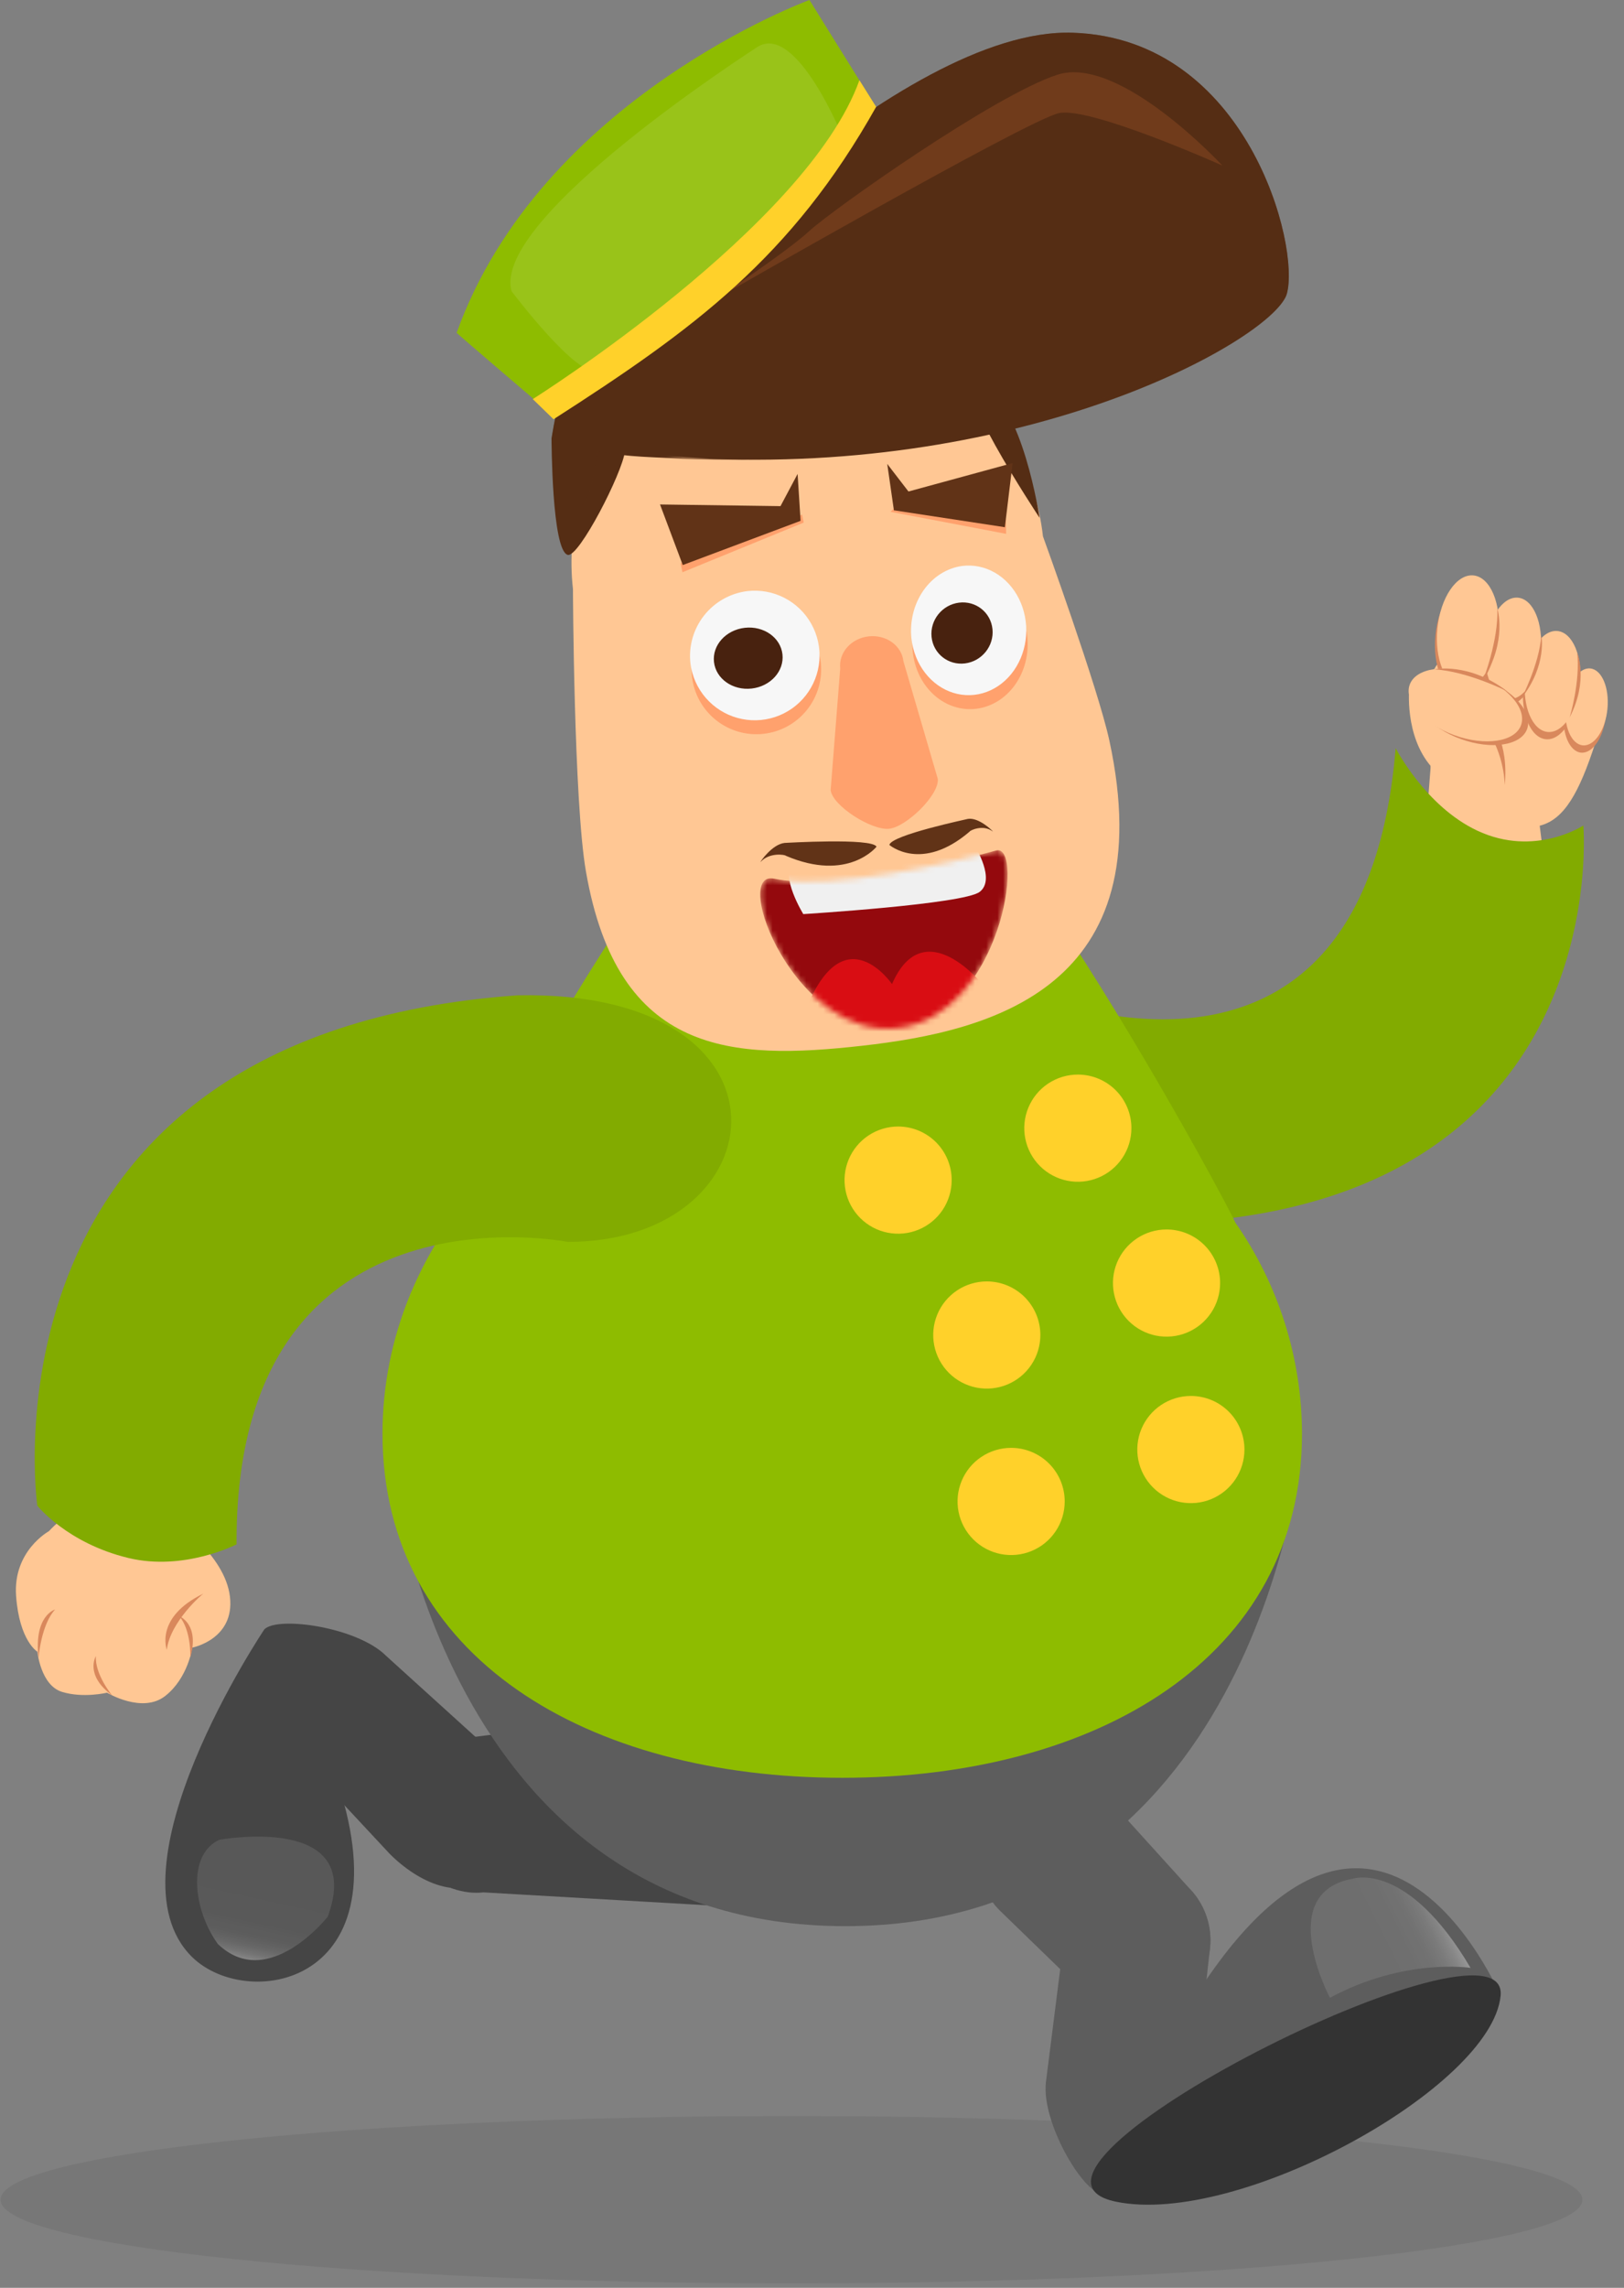 <svg width="289" height="407" viewBox="0 0 289 407" fill="none" xmlns="http://www.w3.org/2000/svg">
<rect x="0" y="0" width="289" height="407" fill="#808080" stroke="none"/>
<path d="M8.696 272.399C8.696 272.399 2.28 275.899 2.864 283.919C3.447 291.939 6.655 293.834 6.655 293.834C6.655 293.834 7.238 299.813 11.029 300.979C14.821 302.146 19.049 301.125 19.049 301.125C19.049 301.125 25.319 304.916 29.402 301.708C33.485 298.5 34.214 293.105 34.214 293.105C34.214 293.105 41.797 291.647 40.922 284.065C40.047 276.482 30.715 270.358 30.715 270.358C30.715 270.358 18.612 261.755 8.696 272.399Z" fill="#FFC794"/>
<path d="M17.064 294.625C17.064 294.625 14.984 297.96 19.995 301.639C19.958 301.646 16.86 297.875 17.064 294.625Z" fill="#D9885C"/>
<path d="M9.809 286.324C9.809 286.324 5.973 287.376 6.864 294.936C6.832 294.91 7.349 288.947 9.809 286.324Z" fill="#D9885C"/>
<path d="M31.898 287.516C31.898 287.516 35.581 288.887 33.86 294.86C33.894 294.843 34.043 289.966 31.898 287.516Z" fill="#D9885C"/>
<path d="M29.682 293.487C29.682 293.487 27.479 287.714 36.192 283.5C36.137 283.477 30.317 288.398 29.682 293.487Z" fill="#D9885C"/>
<path d="M275.059 155.302L253.331 152.725L254.715 134.806L273.314 141.434L275.059 155.302Z" fill="#FFC794"/>
<path d="M181.543 176.051C181.543 176.051 242.579 203.551 248.364 133.094C248.364 133.094 253.663 143.462 262.927 147.785C273.118 152.557 281.763 146.857 281.763 146.857C281.763 146.857 288.99 230.397 177.929 216.066L181.543 176.051Z" fill="#82AB00"/>
<path d="M255.304 140.707C255.304 140.707 250.594 117.279 258.401 116.633C266.208 115.988 289.621 114.509 283.875 132.231C278.129 149.953 273.271 150.657 255.304 140.707Z" fill="#FFC794"/>
<path d="M257.177 122.879C257.177 122.879 269.122 124.989 267.785 139.646C267.628 136.17 266.567 132.795 264.707 129.854C262.846 126.913 260.251 124.509 257.177 122.879Z" fill="#D9885C"/>
<path d="M273.805 116.919C274.29 111.96 272.496 107.726 269.799 107.462C267.101 107.198 264.521 111.004 264.036 115.963C263.551 120.922 265.344 125.155 268.042 125.419C270.739 125.683 273.319 121.877 273.805 116.919Z" fill="#D9885C"/>
<path d="M280.852 123.005C281.338 118.046 279.544 113.812 276.846 113.548C274.149 113.284 271.569 117.09 271.084 122.049C270.598 127.008 272.392 131.241 275.09 131.505C277.787 131.769 280.367 127.963 280.852 123.005Z" fill="#D9885C"/>
<path d="M285.743 127.416C286.113 123.638 284.745 120.412 282.688 120.211C280.631 120.009 278.664 122.909 278.294 126.687C277.925 130.465 279.293 133.69 281.349 133.892C283.406 134.093 285.374 131.194 285.743 127.416Z" fill="#D9885C"/>
<path d="M281.167 121.712C281.652 116.753 279.859 112.519 277.161 112.255C274.463 111.991 271.883 115.797 271.398 120.756C270.913 125.715 272.706 129.948 275.404 130.212C278.102 130.476 280.682 126.67 281.167 121.712Z" fill="#FFC794"/>
<path d="M274.166 115.83C274.658 110.85 272.86 106.595 270.151 106.327C267.441 106.06 264.846 109.88 264.354 114.861C263.862 119.841 265.659 124.096 268.369 124.364C271.078 124.631 273.674 120.811 274.166 115.83Z" fill="#FFC794"/>
<path d="M286.052 126.119C286.421 122.341 285.054 119.115 282.997 118.914C280.94 118.713 278.972 121.612 278.603 125.39C278.233 129.168 279.601 132.394 281.658 132.595C283.715 132.796 285.682 129.897 286.052 126.119Z" fill="#FFC794"/>
<path d="M274.289 113.042C274.289 113.042 275.372 118.282 270.804 124.142C270.81 124.143 273.923 118.167 274.289 113.042Z" fill="#D9885C"/>
<path d="M280.667 116.086C280.667 116.086 282.74 121.03 279.319 127.639C279.347 127.637 281.262 121.193 280.667 116.086Z" fill="#D9885C"/>
<path d="M266.252 114.076C266.789 108.589 264.804 103.904 261.819 103.612C258.834 103.32 255.98 107.532 255.443 113.018C254.906 118.505 256.89 123.19 259.875 123.482C262.86 123.774 265.715 119.563 266.252 114.076Z" fill="#D9885C"/>
<path d="M266.651 112.879C267.196 107.368 265.206 102.661 262.208 102.365C259.21 102.068 256.339 106.296 255.794 111.807C255.25 117.318 257.239 122.025 260.237 122.321C263.235 122.618 266.107 118.39 266.651 112.879Z" fill="#FFC794"/>
<path d="M266.465 108.293C266.465 108.293 268.276 113.93 263.942 120.917C263.948 120.918 266.667 113.975 266.465 108.293Z" fill="#D9885C"/>
<path d="M250.788 122.396C250.788 122.396 249.886 130.822 254.687 136.373C259.489 141.923 264.202 139.427 264.202 139.427C264.202 139.427 265.177 119.658 250.788 122.396Z" fill="#FFC794"/>
<path d="M263.844 120.737C258.397 118.76 253.11 119.56 252.034 122.523C250.959 125.487 254.503 129.491 259.95 131.468C265.397 133.444 270.684 132.645 271.76 129.681C272.835 126.718 269.291 122.714 263.844 120.737Z" fill="#D9885C"/>
<path d="M262.731 120.015C257.261 118.024 251.95 118.822 250.867 121.798C249.784 124.774 253.34 128.799 258.809 130.79C264.279 132.781 269.591 131.982 270.674 129.007C271.757 126.031 268.201 122.005 262.731 120.015Z" fill="#FFC794"/>
<path d="M255.28 119.076C255.28 119.076 261.36 117.752 268.232 122.993C268.233 122.987 261.244 119.44 255.28 119.076Z" fill="#D9885C"/>
<path d="M68.721 294.58C63.661 289.492 49.557 287.455 47.062 289.832L50.927 295.703C45.837 300.761 46.234 305.339 51.299 310.423L69.346 329.788C74.404 334.875 82.212 338.548 87.298 333.489C92.381 328.418 92.389 316.512 87.314 311.432L68.721 294.58Z" fill="#454545"/>
<path d="M47.063 289.824C47.063 289.824 18.35 332.564 34.179 348.143C44.248 358.053 73.772 352.996 58.902 313.719L63.39 293.403" fill="#454545"/>
<path d="M58.33 340.965C58.33 340.965 47.741 354.413 38.782 345.842C34.425 339.897 33.187 329.99 39.027 327.295C39.027 327.295 65.105 322.448 58.33 340.965Z" fill="url(#paint0_linear_9646_6597)"/>
<path d="M70.218 323.853C71.07 331.066 78.814 337.46 86.031 336.647L126.487 338.981C133.682 338.15 129.398 329.741 128.566 322.546C127.735 315.352 104.831 306.52 97.636 307.351L76.788 309.926C69.576 310.781 69.413 316.635 70.218 323.853Z" fill="#454545"/>
<path d="M69.599 260.312H231.253C231.253 260.312 222.405 342.658 150.426 342.658C78.447 342.658 69.599 260.312 69.599 260.312Z" fill="#5D5D5D"/>
<path d="M219.752 217.374C221.568 220.123 170.788 123.688 149.913 123.688C130.959 123.688 93.121 191.197 77.396 221.513C75.857 224.101 74.492 226.787 73.312 229.553C73.176 229.811 73.062 230.079 72.971 230.355C69.735 238.189 68.07 246.57 68.068 255.032C68.068 294.937 104.705 316.264 149.882 316.264C195.059 316.264 231.696 294.937 231.696 255.032C231.672 241.573 227.507 228.439 219.752 217.374Z" fill="#8EBC00"/>
<path opacity="0.1" d="M281.599 391.322C281.599 399.545 218.601 406.212 140.846 406.212C63.09 406.212 0.092 399.557 0.092 391.322C0.092 383.086 63.09 376.438 140.846 376.438C218.601 376.438 281.599 383.105 281.599 391.322Z" fill="#292929"/>
<path d="M201.342 200.692C201.344 202.578 200.785 204.422 199.738 205.991C198.691 207.56 197.202 208.783 195.46 209.505C193.717 210.227 191.8 210.417 189.95 210.049C188.1 209.681 186.401 208.773 185.067 207.44C183.733 206.106 182.825 204.406 182.457 202.556C182.09 200.707 182.279 198.789 183.001 197.047C183.724 195.304 184.947 193.815 186.515 192.768C188.084 191.721 189.928 191.163 191.814 191.164C194.341 191.164 196.765 192.168 198.552 193.955C200.338 195.742 201.342 198.165 201.342 200.692Z" fill="#FFD12A"/>
<path d="M217.125 228.247C217.126 230.133 216.567 231.977 215.52 233.546C214.473 235.114 212.984 236.337 211.242 237.06C209.5 237.782 207.582 237.971 205.732 237.604C203.882 237.236 202.183 236.328 200.849 234.994C199.515 233.66 198.607 231.961 198.24 230.111C197.872 228.261 198.061 226.344 198.784 224.601C199.506 222.859 200.729 221.37 202.298 220.323C203.866 219.276 205.711 218.718 207.597 218.719C210.124 218.719 212.547 219.723 214.334 221.509C216.121 223.296 217.125 225.72 217.125 228.247Z" fill="#FFD12A"/>
<path d="M221.456 257.87C221.456 259.756 220.896 261.599 219.848 263.167C218.801 264.735 217.311 265.957 215.569 266.679C213.826 267.4 211.909 267.589 210.059 267.22C208.21 266.852 206.511 265.943 205.178 264.609C203.845 263.275 202.937 261.576 202.57 259.726C202.203 257.876 202.393 255.959 203.115 254.217C203.838 252.475 205.061 250.987 206.629 249.94C208.198 248.893 210.042 248.335 211.928 248.336C213.179 248.336 214.419 248.583 215.575 249.062C216.732 249.541 217.782 250.243 218.667 251.129C219.552 252.014 220.254 253.065 220.732 254.222C221.211 255.379 221.456 256.618 221.456 257.87Z" fill="#FFD12A"/>
<path d="M186.123 370.436C185.339 377.564 192.592 389.831 196.014 390.28L198.163 383.589C199.859 383.777 201.575 383.629 203.213 383.154C204.852 382.678 206.381 381.885 207.712 380.818C209.044 379.751 210.152 378.433 210.974 376.937C211.795 375.442 212.314 373.799 212.5 372.103L215.312 346.67C215.5 344.974 215.351 343.258 214.876 341.62C214.4 339.982 213.606 338.453 212.539 337.122C211.473 335.791 210.155 334.682 208.66 333.861C207.165 333.039 205.522 332.52 203.827 332.333C202.131 332.145 200.415 332.293 198.777 332.769C197.139 333.245 195.61 334.039 194.279 335.105C192.948 336.172 191.839 337.49 191.018 338.985C190.196 340.48 189.677 342.122 189.49 343.818L186.123 370.436Z" fill="#5D5D5D"/>
<path d="M196.014 390.279L267.041 355.051C267.041 355.051 244.494 301.984 210.866 358.142L186.115 370.418" fill="#5D5D5D"/>
<path d="M240.828 334.198C240.828 334.198 250.47 331.025 261.69 350.08C261.69 350.08 249.952 348.235 236.671 355.402C236.671 355.402 226.67 336.661 240.828 334.198Z" fill="url(#paint1_linear_9646_6597)"/>
<path d="M211.64 354.388C214.081 351.896 215.436 348.539 215.412 345.051C215.387 341.562 213.984 338.225 211.508 335.767L193.073 315.41C187.914 310.327 184.23 317.219 179.153 322.376C174.07 327.535 172.785 334.809 177.938 339.895L193.037 354.545C195.532 356.978 198.886 358.327 202.371 358.297C205.855 358.268 209.187 356.863 211.64 354.388Z" fill="#5D5D5D"/>
<path d="M169.357 209.934C169.358 211.82 168.8 213.664 167.753 215.233C166.706 216.802 165.217 218.025 163.474 218.747C161.732 219.47 159.814 219.659 157.965 219.291C156.115 218.924 154.415 218.015 153.081 216.682C151.748 215.348 150.84 213.649 150.472 211.799C150.104 209.949 150.294 208.031 151.016 206.289C151.738 204.547 152.961 203.058 154.53 202.01C156.099 200.963 157.943 200.405 159.829 200.406C162.356 200.406 164.779 201.41 166.566 203.197C168.353 204.984 169.357 207.407 169.357 209.934Z" fill="#FFD12A"/>
<path d="M185.138 237.489C185.139 239.375 184.581 241.219 183.534 242.788C182.487 244.357 180.998 245.58 179.256 246.302C177.513 247.024 175.596 247.214 173.746 246.846C171.896 246.478 170.196 245.57 168.863 244.236C167.529 242.903 166.621 241.203 166.253 239.353C165.886 237.503 166.075 235.586 166.797 233.844C167.52 232.101 168.743 230.612 170.311 229.565C171.88 228.518 173.724 227.96 175.61 227.961C178.137 227.961 180.561 228.965 182.348 230.752C184.134 232.538 185.138 234.962 185.138 237.489Z" fill="#FFD12A"/>
<path d="M189.47 267.104C189.47 268.99 188.911 270.834 187.863 272.402C186.815 273.97 185.326 275.192 183.583 275.913C181.841 276.634 179.924 276.823 178.074 276.455C176.224 276.086 174.526 275.178 173.193 273.844C171.86 272.51 170.952 270.81 170.585 268.96C170.218 267.111 170.407 265.194 171.13 263.452C171.852 261.71 173.075 260.221 174.644 259.174C176.213 258.127 178.057 257.569 179.942 257.57C181.194 257.57 182.434 257.817 183.59 258.296C184.746 258.775 185.797 259.478 186.682 260.363C187.567 261.248 188.268 262.3 188.747 263.456C189.225 264.613 189.471 265.853 189.47 267.104Z" fill="#FFD12A"/>
<path d="M101.024 220.928C101.024 220.928 41.733 209.126 42.098 274.733C42.098 274.733 32.768 279.567 22.831 277.156C11.899 274.511 6.639 267.844 6.639 267.844C6.639 267.844 -5.241 184.035 92.063 177.065C143.714 176.001 138.881 220.963 101.024 220.928Z" fill="#82AB00"/>
<path d="M104.267 155.01C109.953 187.827 130.314 188.626 153.411 186.037C176.509 183.447 206.914 175.635 197.417 131.741C195.399 122.407 185.601 95.415 185.601 95.415C184.985 89.923 183.293 84.606 180.623 79.767C177.952 74.929 174.355 70.665 170.036 67.217C165.717 63.769 160.761 61.206 155.451 59.673C150.141 58.141 144.582 57.67 139.09 58.286C133.598 58.901 128.281 60.592 123.443 63.262C118.605 65.932 114.34 69.529 110.892 73.847C107.444 78.166 104.881 83.121 103.348 88.431C101.816 93.74 101.344 99.299 101.961 104.791C101.961 104.791 102.109 142.627 104.267 155.01Z" fill="#FFC794"/>
<path d="M135.459 126.753C132.739 127.038 130.007 126.353 127.744 124.818C125.482 123.283 123.835 120.997 123.095 118.365C123.055 119.035 123.07 119.706 123.142 120.372C123.482 123.411 125.016 126.19 127.406 128.098C129.795 130.006 132.845 130.886 135.884 130.546C138.923 130.205 141.702 128.671 143.61 126.282C145.517 123.892 146.398 120.842 146.057 117.803C145.979 117.138 145.846 116.48 145.658 115.836C145.52 118.567 144.42 121.16 142.553 123.158C140.687 125.156 138.174 126.429 135.459 126.753Z" fill="#FFA16D"/>
<path d="M173.385 122.288C170.966 122.574 168.534 121.888 166.521 120.353C164.507 118.818 163.042 116.533 162.383 113.901C162.348 114.57 162.362 115.241 162.425 115.908C162.575 117.412 162.987 118.869 163.638 120.195C164.289 121.521 165.166 122.69 166.219 123.635C167.272 124.58 168.48 125.283 169.775 125.703C171.069 126.123 172.425 126.252 173.764 126.084C175.103 125.915 176.399 125.451 177.579 124.72C178.759 123.988 179.799 123.002 180.639 121.818C181.48 120.635 182.105 119.277 182.478 117.822C182.852 116.367 182.967 114.843 182.816 113.339C182.747 112.673 182.628 112.015 182.461 111.371C182.338 114.102 181.359 116.695 179.698 118.693C178.037 120.691 175.801 121.964 173.385 122.288Z" fill="#FFA16D"/>
<path d="M162.197 113.616C162.456 115.87 163.301 117.987 164.627 119.702C165.953 121.417 167.701 122.653 169.65 123.256C171.599 123.858 173.664 123.8 175.584 123.089C177.504 122.377 179.194 121.044 180.442 119.257C181.69 117.47 182.441 115.308 182.599 113.043C182.758 110.778 182.317 108.511 181.333 106.526C180.349 104.542 178.865 102.928 177.067 101.888C175.27 100.848 173.239 100.428 171.23 100.681C169.881 100.864 168.577 101.343 167.393 102.092C166.209 102.841 165.168 103.845 164.329 105.046C163.49 106.247 162.87 107.622 162.504 109.093C162.138 110.563 162.034 112.1 162.197 113.616Z" fill="#F7F7F7"/>
<path d="M165.776 113.294C166.074 116.281 168.74 118.394 171.736 118.017C174.732 117.639 176.916 114.915 176.618 111.928C176.32 108.942 173.655 106.834 170.659 107.212C167.663 107.589 165.479 110.313 165.776 113.294Z" fill="#48220F"/>
<path d="M147.819 140.553C148.133 143.352 155.126 147.781 158.238 147.432C161.343 147.084 167.198 141.355 166.884 138.556L160.774 117.648C160.7 116.982 160.481 116.338 160.13 115.755C159.778 115.171 159.301 114.658 158.726 114.245C158.15 113.833 157.488 113.529 156.776 113.351C156.065 113.173 155.318 113.124 154.579 113.208C153.84 113.29 153.123 113.504 152.469 113.835C151.815 114.166 151.237 114.61 150.767 115.139C150.297 115.669 149.946 116.274 149.732 116.921C149.518 117.568 149.446 118.244 149.521 118.91L147.819 140.553Z" fill="#FFA16D"/>
<path d="M158.272 150.313C158.272 150.313 163.995 155.267 172.549 147.94C172.59 147.733 174.971 146.577 176.693 147.935C176.734 147.884 174.222 145.372 172.247 145.678C172.295 145.695 158.543 148.56 158.272 150.313Z" fill="#613317"/>
<path d="M155.981 150.628C155.981 150.628 150.946 156.994 139.84 152.237C139.749 152.046 136.891 151.573 135.326 153.364C135.269 153.318 137.397 150.194 139.624 149.955C139.574 149.967 155.265 149.007 155.981 150.628Z" fill="#613317"/>
<path d="M122.878 118.085C123.169 120.338 124.119 122.455 125.61 124.17C127.1 125.885 129.064 127.122 131.254 127.724C133.445 128.327 135.765 128.269 137.923 127.558C140.08 126.846 141.98 125.513 143.382 123.726C144.785 121.939 145.628 119.777 145.807 117.512C145.985 115.247 145.49 112.98 144.384 110.995C143.278 109.01 141.61 107.397 139.59 106.357C137.57 105.317 135.288 104.897 133.03 105.15C129.969 105.52 127.18 107.091 125.277 109.516C123.373 111.942 122.51 115.024 122.878 118.085Z" fill="#F7F7F7"/>
<path d="M127.058 117.767C127.393 120.753 130.389 122.867 133.756 122.489C137.123 122.112 139.577 119.388 139.242 116.401C138.908 113.414 135.912 111.307 132.545 111.684C129.178 112.062 126.724 114.786 127.058 117.767Z" fill="#48220F"/>
<mask id="mask0_9646_6597" style="mask-type:luminance" maskUnits="userSpaceOnUse" x="135" y="151" width="45" height="32">
<path d="M177.235 151.309C169.723 153.444 147.611 158.451 137.801 156.321C129.899 154.6 141.539 185.172 159.888 182.861C178.238 180.549 182.453 149.819 177.235 151.309Z" fill="white"/>
</mask>
<g mask="url(#mask0_9646_6597)">
<path d="M177.234 151.305C169.722 153.44 147.61 158.447 137.8 156.317C129.898 154.596 141.538 185.169 159.888 182.857C178.237 180.545 182.452 149.815 177.234 151.305Z" fill="#94090D"/>
<path d="M174.968 175.253C174.968 175.253 164.438 162 158.737 175.064C158.737 175.064 150.314 162.728 143.583 179.207L158.47 191.774L174.968 175.253Z" fill="#D90D13"/>
<path d="M173.535 150.63C173.535 150.63 177.227 156.466 174.336 158.663C171.445 160.861 142.951 162.617 142.951 162.617C142.951 162.617 138.752 155.8 141.071 153.405C143.39 151.011 173.535 150.63 173.535 150.63Z" fill="#F0F0F0"/>
</g>
<path d="M103.389 61.427C105.526 58.743 108.643 57.02 112.051 56.638C112.051 56.638 159.959 4.734 190.977 5.822C221.995 6.909 231.423 43.831 228.991 52.291C226.792 59.913 185.177 83.933 126.369 81.632C120.568 81.111 116.394 81.078 111.217 80.272C110.72 84.249 103.001 99.196 101.044 98.714C98.177 98.012 98.149 78.02 98.149 78.02C98.149 78.02 100.197 64.285 103.389 61.427Z" fill="#552D14"/>
<mask id="mask1_9646_6597" style="mask-type:luminance" maskUnits="userSpaceOnUse" x="98" y="5" width="132" height="94">
<path d="M103.39 61.428C104.448 60.099 105.757 58.993 107.244 58.171C108.73 57.349 110.364 56.829 112.051 56.639C112.051 56.639 159.959 4.735 190.977 5.823C221.995 6.91 231.423 43.833 228.991 52.292C226.793 59.915 180.278 83.934 121.471 81.633L114.935 82.366C111.906 82.709 108.853 81.968 106.319 80.273C105.822 84.25 103.001 99.198 101.044 98.716C98.177 98.014 98.15 78.021 98.15 78.021C98.15 78.021 100.197 64.287 103.39 61.428Z" fill="white"/>
</mask>
<g mask="url(#mask1_9646_6597)">
<path d="M103.39 61.428C105.526 58.745 108.643 57.022 112.052 56.639C112.052 56.639 159.959 4.735 190.977 5.823C221.995 6.91 231.423 43.833 228.991 52.292C226.793 59.915 180.278 83.934 121.471 81.633C116.656 81.277 111.989 81.408 106.319 80.273C105.822 84.25 104.718 90.456 102.761 89.974C99.893 89.266 98.178 78.018 98.178 78.018C98.178 78.018 100.197 64.287 103.39 61.428Z" fill="#552D14"/>
</g>
<path d="M217.525 29.449C217.525 29.449 199.294 9.749 188.22 13.279C177.146 16.808 148.25 37.215 143.986 41.125C139.721 45.035 127.167 53.307 127.167 53.307C127.167 53.307 182.855 21.32 188.447 20.124C194.039 18.928 217.525 29.449 217.525 29.449Z" fill="#703B1B"/>
<path d="M184.994 92.117C184.994 92.117 181.947 71.652 174.692 68.631C167.437 65.609 184.994 92.117 184.994 92.117Z" fill="#552D14"/>
<path d="M154.698 17.14L144.049 0C144.049 0 96.248 17.461 81.26 59.207C81.671 59.644 96.349 72.164 96.349 72.164C96.349 72.164 144.378 40.88 154.698 17.14Z" fill="#8EBC00"/>
<path opacity="0.1" d="M150.169 24.849C150.169 24.849 141.728 3.713 134.684 8.418C134.539 8.555 87.249 38.79 91.045 51.829C91.267 52.063 102.963 67.677 106.546 65.948C106.412 65.825 140.898 46.769 150.169 24.849Z" fill="white"/>
<path d="M159.788 89.788L179.004 92.296L179.043 94.969L158.479 91.052L159.788 89.788Z" fill="#FFA16D"/>
<path d="M157.888 82.53L161.666 87.437L180.202 82.38L178.823 93.788L159.076 90.782L157.888 82.53Z" fill="#613317"/>
<path d="M143.027 92.967L121.446 101.802L121.111 100.215L142.728 91.547L143.027 92.967Z" fill="#FFA16D"/>
<path d="M117.455 89.743L121.502 100.521L142.47 92.655L141.938 84.312L138.894 90.04L117.455 89.743Z" fill="#613317"/>
<path d="M267.042 355.047C265.436 371.326 220.387 396.202 198.571 391.67C172.696 386.295 268.724 337.991 267.042 355.047Z" fill="#333333"/>
<path d="M152.939 14.273L155.915 19.008C140.84 45.842 123.509 58.547 98.506 74.584L94.811 70.999C94.811 70.999 143.593 40.326 152.939 14.273Z" fill="#FFD12A"/>
<defs>
<linearGradient id="paint0_linear_9646_6597" x1="46.071" y1="353.323" x2="53.292" y2="320.635" gradientUnits="userSpaceOnUse">
<stop stop-color="white"/>
<stop offset="0.02" stop-color="white" stop-opacity="0.88"/>
<stop offset="0.04" stop-color="white" stop-opacity="0.72"/>
<stop offset="0.07" stop-color="white" stop-opacity="0.57"/>
<stop offset="0.09" stop-color="white" stop-opacity="0.44"/>
<stop offset="0.13" stop-color="white" stop-opacity="0.33"/>
<stop offset="0.16" stop-color="white" stop-opacity="0.25"/>
<stop offset="0.2" stop-color="white" stop-opacity="0.18"/>
<stop offset="0.25" stop-color="white" stop-opacity="0.13"/>
<stop offset="0.33" stop-color="white" stop-opacity="0.11"/>
<stop offset="0.53" stop-color="white" stop-opacity="0.1"/>
</linearGradient>
<linearGradient id="paint1_linear_9646_6597" x1="262.006" y1="338.752" x2="222.191" y2="358.499" gradientUnits="userSpaceOnUse">
<stop stop-color="white"/>
<stop offset="0.02" stop-color="white" stop-opacity="0.88"/>
<stop offset="0.04" stop-color="white" stop-opacity="0.72"/>
<stop offset="0.07" stop-color="white" stop-opacity="0.57"/>
<stop offset="0.09" stop-color="white" stop-opacity="0.44"/>
<stop offset="0.13" stop-color="white" stop-opacity="0.33"/>
<stop offset="0.16" stop-color="white" stop-opacity="0.25"/>
<stop offset="0.2" stop-color="white" stop-opacity="0.18"/>
<stop offset="0.25" stop-color="white" stop-opacity="0.13"/>
<stop offset="0.33" stop-color="white" stop-opacity="0.11"/>
<stop offset="0.53" stop-color="white" stop-opacity="0.1"/>
</linearGradient>
</defs>
</svg>
